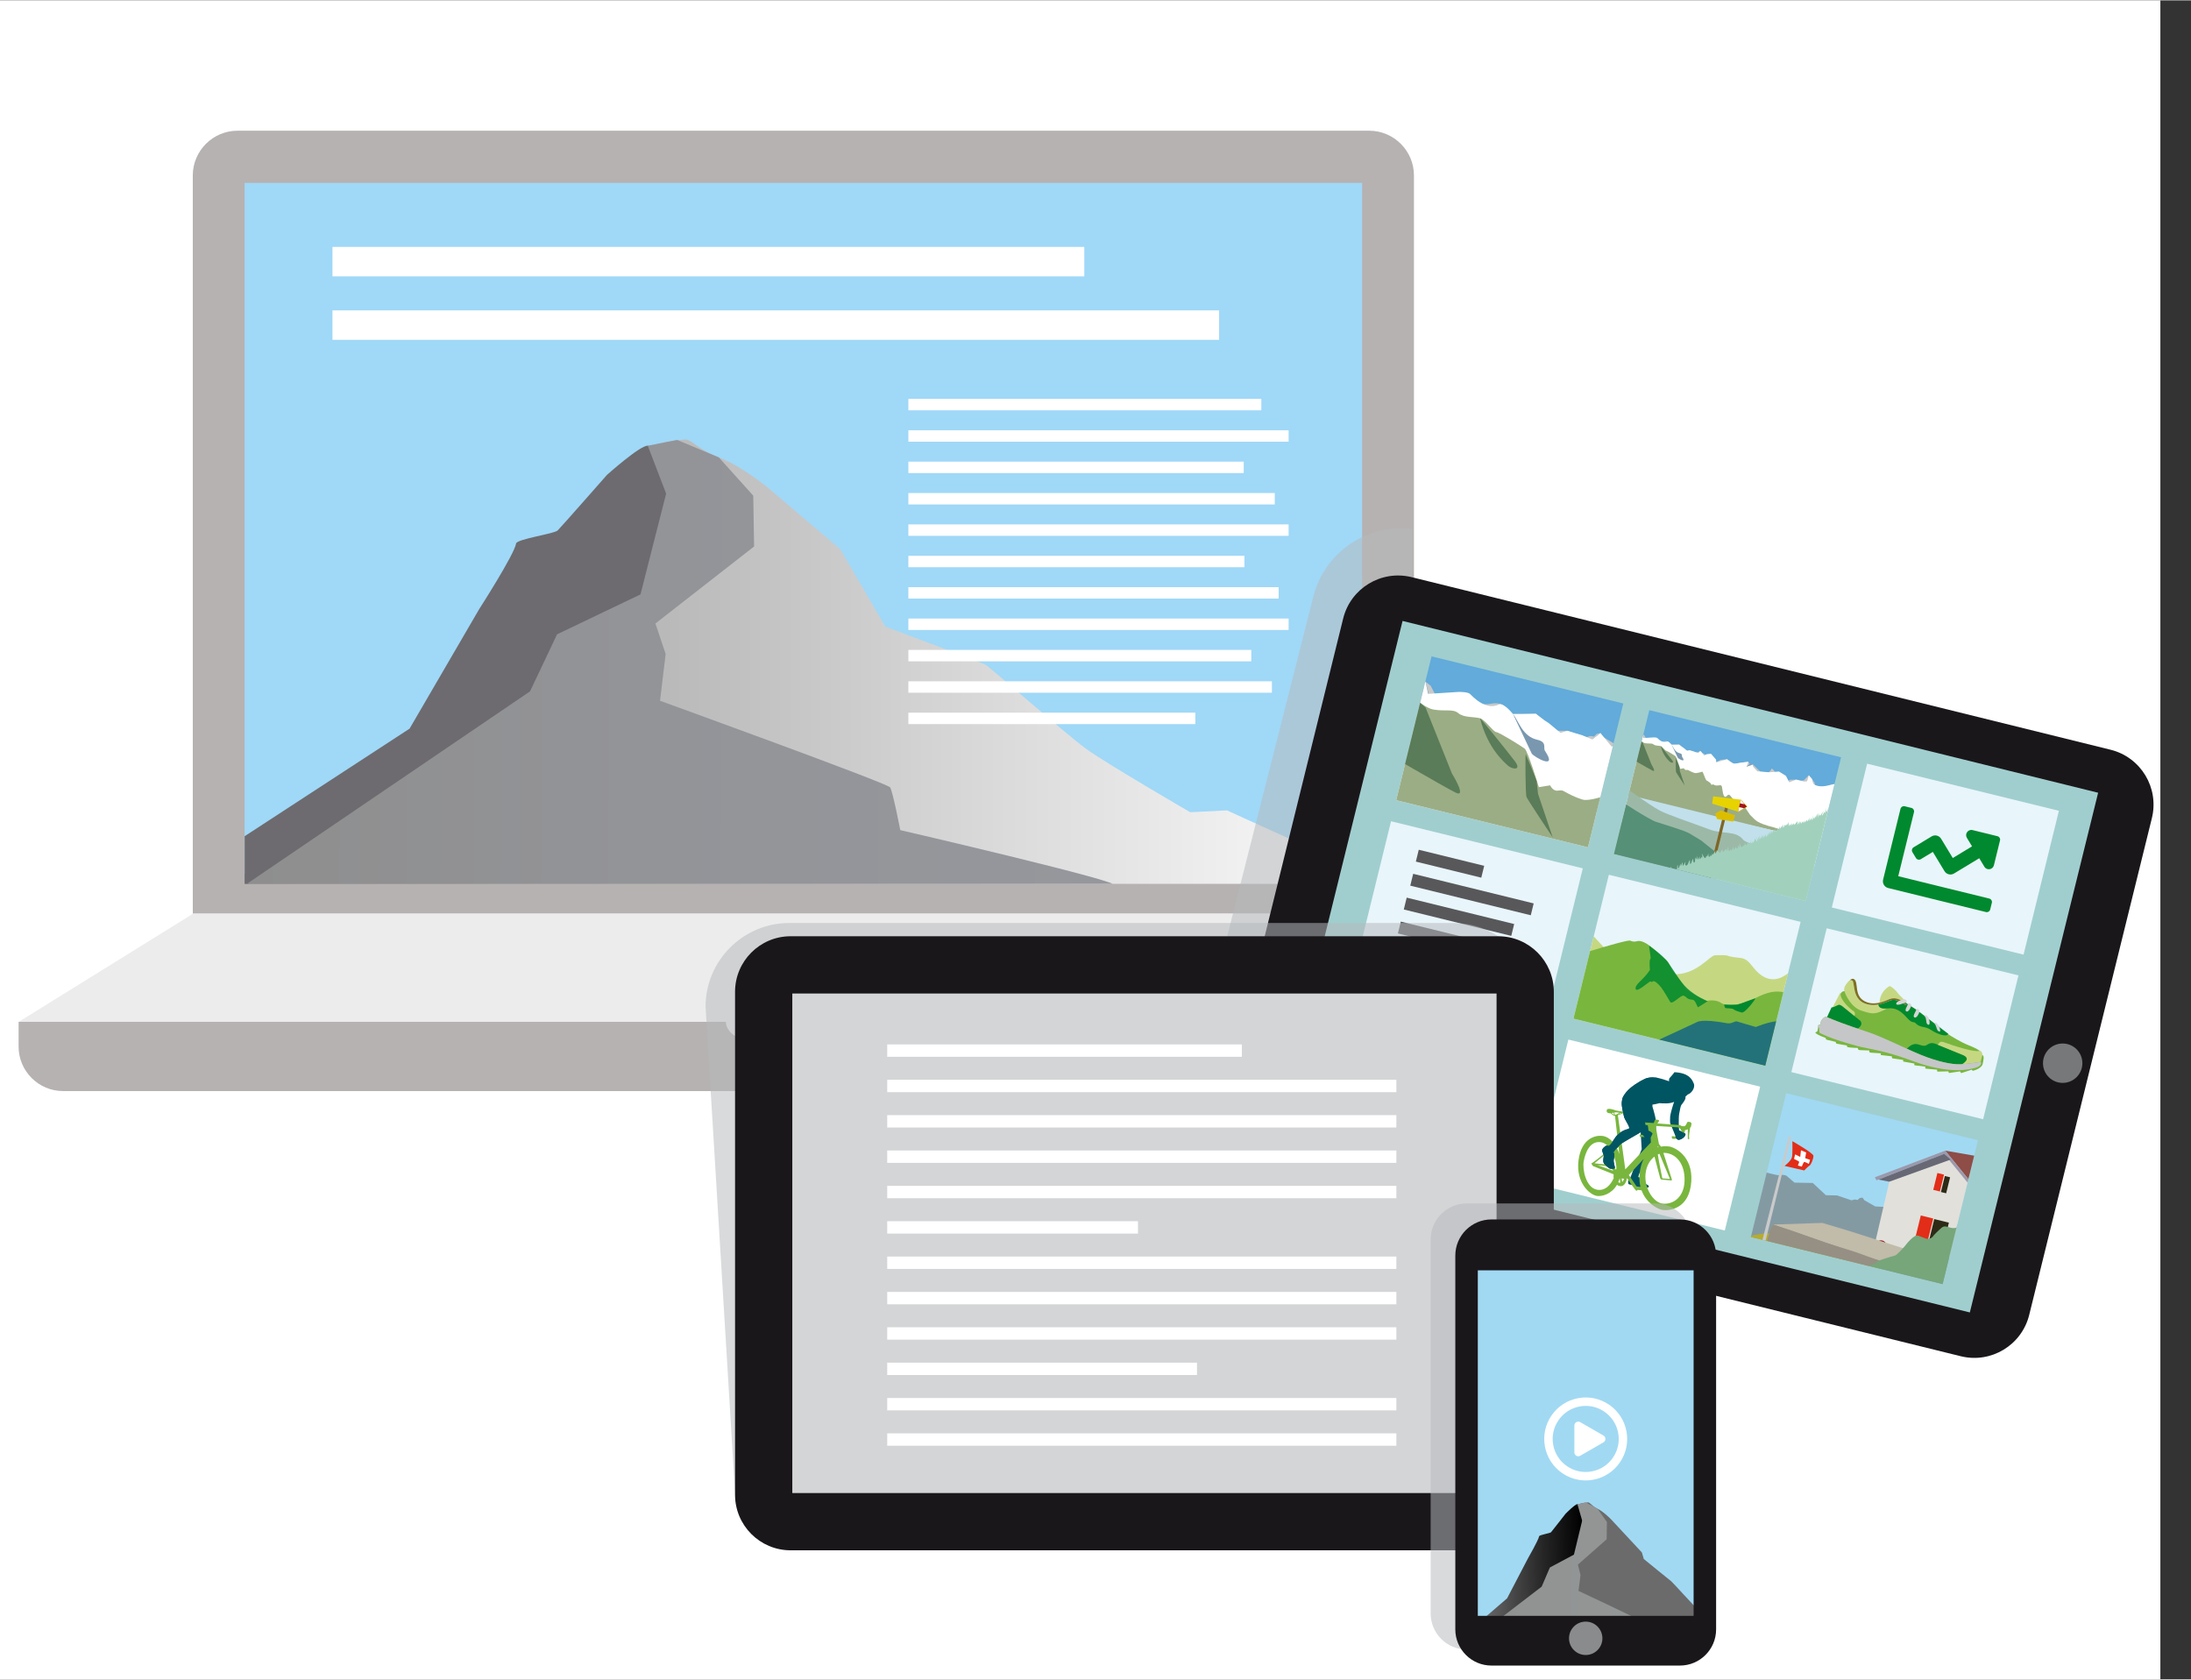 <?xml version="1.0" encoding="UTF-8"?>
<svg xmlns="http://www.w3.org/2000/svg" xmlns:xlink="http://www.w3.org/1999/xlink" width="900px" height="690px" viewBox="0 0 587.21 450">
  <rect x="0" y="0" width="587.21" height="450" fill="#333333" stroke="none"/>
  <defs>
    <clipPath id="uuid-331e87ac-6a38-48d7-9b85-154af360cef2">
      <rect x="65.574" y="105.405" width="299.577" height="131.381" style="fill: none;"></rect>
    </clipPath>
    <linearGradient id="uuid-c9d4ef18-60b0-4a08-8dfb-2d7f7d828490" data-name="Unbenannter Verlauf 3" x1="61.918" y1="178.195" x2="378.003" y2="178.195" gradientTransform="matrix(1, 0, 0, 1, 0, 0)" gradientUnits="userSpaceOnUse">
      <stop offset="0" stop-color="#8e8e8e"></stop>
      <stop offset=".641" stop-color="#d9d9d9"></stop>
      <stop offset="1" stop-color="#fff"></stop>
    </linearGradient>
    <linearGradient id="uuid-be073a19-2efb-4f82-b302-85975fe110db" data-name="Unbenannter Verlauf 61" x1="77.057" y1="181.122" x2="312.549" y2="181.122" gradientTransform="translate(-13.185 -3.232) rotate(.203)" gradientUnits="userSpaceOnUse">
      <stop offset="0" stop-color="#8e8e8e"></stop>
      <stop offset=".004" stop-color="#8e8e8e"></stop>
      <stop offset=".463" stop-color="#939498"></stop>
      <stop offset="1" stop-color="#95979c"></stop>
    </linearGradient>
    <clipPath id="uuid-bc09a19c-638a-4061-9319-48a71b0f9358">
      <rect x="436.53" y="195.982" width="52.924" height="39.697" transform="translate(64.872 -104.239) rotate(13.804)" style="fill: none;"></rect>
    </clipPath>
    <clipPath id="uuid-51a44bdc-ba25-4699-b60d-3dffb2a0394d">
      <polygon points="466.499 214.286 468.179 216.088 465.818 217.475 466.499 214.286" style="fill: none;"></polygon>
    </clipPath>
    <clipPath id="uuid-70e362bb-9c4c-4bfa-af10-735646ea286b">
      <rect x="425.69" y="240.098" width="52.924" height="39.697" transform="translate(75.085 -100.378) rotate(13.804)" style="fill: none;"></rect>
    </clipPath>
    <clipPath id="uuid-7443de35-162e-42ee-836e-3b6484c790f4">
      <rect x="378.168" y="181.563" width="52.924" height="39.697" transform="translate(59.745 -90.73) rotate(13.804)" style="fill: none;"></rect>
    </clipPath>
    <clipPath id="uuid-ea27f274-0ab8-4543-a672-e61293e22a01">
      <rect id="uuid-2fcf7f8b-70a2-402c-9791-30b1d870e7f5" data-name="SVGID" x="356.452" y="269.945" width="52.924" height="39.697" transform="translate(80.207 -82.996) rotate(13.804)" style="fill: none;"></rect>
    </clipPath>
    <clipPath id="uuid-f6afbbcc-15c5-4119-8351-93c687514a54">
      <polygon id="uuid-211bfdb5-82cd-4d00-a195-30dcb268a93e" data-name="SVGID" points="393.39 281.768 398.473 287.22 391.331 291.417 393.39 281.768" style="fill: none;"></polygon>
    </clipPath>
    <clipPath id="uuid-8a92d23a-b66f-4ac6-b53c-38752c3b778b">
      <rect x="473.213" y="298.633" width="52.924" height="39.697" transform="translate(90.424 -110.027) rotate(13.804)" style="fill: none;"></rect>
    </clipPath>
    <clipPath id="uuid-71c9789e-6cfe-446d-a2ba-a9fbf2a9935a">
      <rect x="203.192" y="257.038" width="208.647" height="150.361" style="fill: none;"></rect>
    </clipPath>
    <clipPath id="uuid-c5e1eb48-328b-415b-99ee-f682b233885c">
      <rect x="392.855" y="339.539" width="63.334" height="94.022" transform="translate(849.044 773.101) rotate(-180)" style="fill: none;"></rect>
    </clipPath>
    <linearGradient id="uuid-43b6059f-27a4-4d60-857d-0eae8bf2a484" data-name="Unbenannter Verlauf 28" x1="-3431.858" y1="5232.603" x2="-3395.591" y2="5232.603" gradientTransform="translate(3667.192 -4905.882) rotate(-1.659)" gradientUnits="userSpaceOnUse">
      <stop offset="0" stop-color="#8e8e8e"></stop>
      <stop offset=".064" stop-color="#848484"></stop>
      <stop offset=".71" stop-color="#252525"></stop>
      <stop offset="1" stop-color="#000"></stop>
    </linearGradient>
    <linearGradient id="uuid-a439b845-694e-49b6-8a69-11c6681c9688" data-name="Unbenannter Verlauf 2" x1="-3237.79" y1="5372.178" x2="-3170.883" y2="5372.178" gradientTransform="translate(3778.684 -4856.613) rotate(1.615)" gradientUnits="userSpaceOnUse">
      <stop offset="0" stop-color="#8e8e8e"></stop>
      <stop offset=".378" stop-color="#929494"></stop>
      <stop offset="1" stop-color="#959898"></stop>
    </linearGradient>
  </defs>
  <g style="isolation: isolate;">
    <g id="uuid-d78f8b1d-0c15-43e6-9778-b0c2855d3997" data-name="BG">
      <rect width="579" height="450" style="fill: #fff;"></rect>
    </g>
    <g id="uuid-3f16eee0-aba5-42b0-87ad-63e8d0c2181a" data-name="Laptop">
      <g>
        <g>
          <path d="M378.954,244.754H51.671V46.919c0-6.59,5.392-11.981,11.981-11.981H366.973c6.59,0,11.981,5.392,11.981,11.981V244.754Z" style="fill: #b6b2b1;"></path>
          <polygon points="425.657 273.805 4.968 273.805 51.671 244.836 378.954 244.836 425.657 273.805" style="fill: #ececec;"></polygon>
          <g>
            <path d="M425.64,280.426c0,6.546-5.356,11.901-11.901,11.901H16.887c-6.546,0-11.901-5.356-11.901-11.901v-6.65H425.64v6.65Z" style="fill: #b6b2b1;"></path>
            <path d="M236.09,273.776c0,3.446-5.356,6.266-11.901,6.266h-17.753c-6.546,0-11.901-2.82-11.901-6.266h41.555Z" style="fill: #ececec;"></path>
          </g>
        </g>
        <rect x="65.557" y="48.929" width="299.511" height="187.194" style="fill: #a0d8f7;"></rect>
        <g style="clip-path: url(#uuid-331e87ac-6a38-48d7-9b85-154af360cef2);">
          <path d="M378.003,238.684c-11.131-4.077-49.147-21.586-49.147-21.586l-9.847,.497s-22.58-13.068-28.113-17.138c-5.532-4.07-25.787-21.895-26.809-22.423-1.022-.528-26.82-10.196-26.82-10.196l-12.11-20.774-19.469-16.536s-6.958-5.738-13.034-8.041c-6.077-2.303-7.337-5.139-9.408-4.744-2.07,.394-14.29-.148-16.147,11.834-1.858,11.982-46.78,62.094-46.78,62.094l-58.401,45.255,316.085,1.758Z" style="fill: url(#uuid-c9d4ef18-60b0-4a08-8dfb-2d7f7d828490);"></path>
          <path d="M63.016,238.93l85.186-51.183,3.156-12.241,9.585-8.793s12.4-6.941,13.347-7.569c.947-.628,2.626-6.311,2.626-6.311,0,0,.674-8.707,.543-10.73-.131-2.023,1.117-8.175,1.117-8.175,0,0-.159-7.531-.543-8.381s-2.441-5.992-4.429-6.181c-1.988-.19-10.941,7.827-10.941,7.827,0,0-12.267,13.958-13.196,14.874-.928,.917-10.955,2.294-11.15,3.51-.469,2.923-9.877,17.559-9.877,17.559l-18.669,32.056-48.232,31.455,1.476,12.284Z" style="fill: #6d6b6f;"></path>
          <path d="M298.229,237.142c4.99-.402-56.952-14.753-56.952-14.753,0,0-1.987-10.338-2.718-11.461-.731-1.123-61.664-23.205-61.664-23.205l1.509-12.537-2.748-8.175,26.448-20.643-.224-13.617-9.227-10.263-11.17-4.676-7.88,1.552,4.925,12.836-6.876,27.013-22.358,10.697-7.242,15.289-79.038,53.731,235.214-1.788Z" style="fill: url(#uuid-be073a19-2efb-4f82-b302-85975fe110db);"></path>
        </g>
        <rect x="89.106" y="83.091" width="237.624" height="7.891" style="fill: #fff;"></rect>
        <rect x="89.106" y="66.082" width="201.494" height="7.891" style="fill: #fff;"></rect>
        <rect x="243.454" y="106.813" width="94.591" height="3.061" style="fill: #fff;"></rect>
        <rect x="243.454" y="115.223" width="101.909" height="3.061" style="fill: #fff;"></rect>
        <rect x="243.454" y="123.633" width="89.874" height="3.061" style="fill: #fff;"></rect>
        <rect x="243.454" y="132.043" width="98.198" height="3.061" style="fill: #fff;"></rect>
        <rect x="243.454" y="140.453" width="101.909" height="3.061" style="fill: #fff;"></rect>
        <rect x="243.454" y="148.863" width="90.062" height="3.061" style="fill: #fff;"></rect>
        <rect x="243.454" y="157.273" width="99.234" height="3.061" style="fill: #fff;"></rect>
        <rect x="243.454" y="165.683" width="101.909" height="3.061" style="fill: #fff;"></rect>
        <rect x="243.454" y="174.093" width="91.901" height="3.061" style="fill: #fff;"></rect>
        <rect x="243.454" y="182.503" width="97.43" height="3.061" style="fill: #fff;"></rect>
        <rect x="243.454" y="190.913" width="76.907" height="3.061" style="fill: #fff;"></rect>
      </g>
    </g>
    <g id="uuid-670cd4c2-e12f-4241-820d-f809a44cc3d2" data-name="Ebene 5">
      <path d="M378.523,222.49v-80.832c-11.957-1.498-23.521,6.172-26.528,18.14l-35.663,140.628,82.92,12.32-1.209-90.255h-19.519Z" style="fill: #b6babc; mix-blend-mode: multiply; opacity: .53;"></path>
      <g>
        <rect x="352.969" y="183.782" width="197.45" height="150.416" transform="translate(74.843 -100.297) rotate(13.804)" style="fill: #a0cece;"></rect>
        <g style="clip-path: url(#uuid-bc09a19c-638a-4061-9319-48a71b0f9358);">
          <rect x="437.673" y="195.338" width="56.461" height="15.256" transform="translate(869.921 511.237) rotate(-166.196)" style="fill: #62abda;"></rect>
          <path d="M438.328,196.957l1.925-.321,.462,.354,.205,.397,.199,.385s3.716,1.072,4.91,.814c.66-.142,1.018,.084,1.018,.084l.868,.809,2.12-.005,1.487,1.501,1.292,.003,1.668,.576,.361-.115,.339,.046,.243-.236,.33-.067,.214,.33,1.234,.746,2.834,1.86,1.12-.574,1.713-.133,1.81,1.202,3.882-.542,.368,.607,.888,.144,2.004,1.914,2.05,.3s.746-.555,.952-1.169c.829,.536,.94,1.136,.94,1.136l2.878,.836,.354,1.49,.799-.442,1.596-.022,.95,.303,1.066-.112,1.359-1.36,.881,1.019,.713,1.002,.031,1.189-1.057,5.391-48.128-15.223,1.123-4.119Z" style="fill: #c7c8c9;"></path>
          <path d="M440.256,196.642c-.086,.764-.595,1.049-.595,1.049,0,0-.735,.964-.615,1.562,.814-.326,1.159-.809,1.159-.809l.33-.717-.28-1.085Z" style="fill: #7998af;"></path>
          <polygon points="455.555 201.319 455.635 201.671 455.357 201.898 455.026 201.743 455.342 201.507 455.555 201.319" style="fill: #7998af;"></polygon>
          <path d="M456.726,202.378c-.307,.124-1.877,.639-2.219,.995-.771,.804-2.202,1.048-2.202,1.048l1.19-1.596,1.309-.176,1.089-.601,.833,.329Z" style="fill: #7998af;"></path>
          <polygon points="458.62 201.957 458.484 202.568 458.032 202.66 457.731 203.095 457.668 203.69 458.227 203.725 458.768 203.214 458.808 202.546 458.62 201.957" style="fill: #7998af;"></polygon>
          <polygon points="459.943 203.504 459.697 204.079 459.236 204.087 458.719 205.651 459.858 204.767 460.019 204.117 459.943 203.504" style="fill: #7998af;"></polygon>
          <path d="M462.931,203.39l.257,1.06s1.661,2.107,2.002,2.523c-.398-1.612-2.259-3.583-2.259-3.583Z" style="fill: #7998af;"></path>
          <polygon points="476.783 206.683 475.381 206.791 474.684 207.427 473.073 207.276 473.411 208.606 476.516 209.461 475.859 207.85 476.757 207.313 476.783 206.683" style="fill: #7998af;"></polygon>
          <path d="M469.817,204.823l-.882-.111-.854,.676,1.714,.885s-.405-.522-.354-.731,.375-.72,.375-.72Z" style="fill: #7998af;"></path>
          <path d="M459.983,204.226c.5,.39,.443,.903,.624,1.349s1.859,1.454,1.983,1.512,1.263,.269,1.263,.269l-3.87-3.13Z" style="fill: #7998af;"></path>
          <path d="M464.647,205.197c.468,.533,2.08,2.049,2.445,2.955,.074,.184,.47-1.463,.512-1.744-.702,.056-1.672-.145-2.228-.908-.197-.27-.729-.304-.729-.304Z" style="fill: #7998af;"></path>
          <path d="M463.777,209.087c.707,.506,1.852,2.948,1.852,2.948l.477,1.779-2.241-2.051-.088-2.675Z" style="fill: #7998af;"></path>
          <path d="M437.444,196.796c.218,.017,2.809-.159,2.809-.159l.235,1.073,2.683-.172s.818-.021,1.027,.179,1.376,1.501,2.549,.936c.431-.208,1.259,.85,1.259,.85l.739-.003,1.289-.025,.746,.571,.421,.279,1.012,.84,.599-.185,1.341,.403,.871,.362,.728-.56,.989,1.199,.685-.344,1.139-.126,1.357,1.58,.06,.735,2.913-.845s1.327,1.212,1.962,1.184,1.765-.268,1.765-.268l1.974-.217-.51,1.324,1.731-.581s-.12,.34,.046,.565,1.109,1.237,1.109,1.237l3.177,.259,2.635-.202,1.857,1.158,.903,1.736,1.841-.729,2.212,.543,.72-.095,.469-1.588,.861,1.006s.147,1.056,.464,1.342,1.589,.972,3.961,.336,3.312-.479,3.312-.479l-5.63,22.99-55.225-12.793,5.333-23.359" style="fill: #fff;"></path>
          <path d="M448.006,199.501c.485,.581,.826,1.976,2.138,2.27,.908,.204,.513,.717,.691,.982,1.189,1.774-.951,.554-1.169,.248l-1.66-3.501Z" style="fill: #7998af;"></path>
          <path d="M434.298,212.909c1.715,.384,9.935,2.552,10.806,2.766s38.121,8.61,38.121,8.61c0,0-6.819-2.364-7.596-2.563-5.136-1.313-5.003-1.923-6.606-3.447-1.373-1.925-1.792-2.938-2.326-3.009-2.772-.367-2.81-3.243-3.843-2.084-1.033,1.159-1.143-1.523-1.248-1.697s.08-1.227-.685-1.119-1.209,.109-1.523-.116-.705,.012-.705,.012l-.315-.521s-.654-.493-.986-.648-.964-2.388-1.156-2.361-1.529,.511-2.078,.339-.845-.318-1.272-.534-.436-.329-.897-.257-.698-.467-.698-.467l-1,.161s-.97-3.193-1.249-3.409-2.233-1.435-2.52-1.468-.957-1.066-1.436-1.221-1.431-.038-1.92-.453-1.149-.135-2.245-.33-3.529-2.695-3.529-2.695l-3.097,16.513Z" style="fill: #9bad85;"></path>
          <path d="M445.089,199.874c.683,2.707,2.162,3.901,2.476,4.2s1.268,.478,.599-.407-3.099-3.89-3.075-3.793Z" style="fill: #5a7c58;"></path>
          <path d="M449.129,203.046c-.043,.174-.02,3.54,.068,3.783s2.328,3.6,2.328,3.6l-1.303-3.865s-.117-1.026-.126-1.139-.966-2.379-.966-2.379Z" style="fill: #5a7c58;"></path>
          <path d="M438.036,196.941l2.226,1.987,2.333,5.836s1.392,2.225,.307,1.682-6.656-3.796-6.656-3.796l1.149-6.254,.642,.545Z" style="fill: #5a7c58;"></path>
          <g id="uuid-1e506e6a-e690-4c5e-ae13-831c9c527f91" data-name="Ebene 1 Kopie">
            <rect x="450.722" y="199.849" width="18.219" height="56.431" transform="translate(128.636 620.197) rotate(-76.196)" style="fill: #c1e0eb;"></rect>
          </g>
          <path d="M472.076,227.379c-1.25-.889-4.382-1.745-4.87-2.388-1.952-2.573-5.496-1.425-9.144-2.814-4.559-1.735-11.022-3.835-13.442-5.147-2.42-1.312-9.629-6.464-9.629-6.464l-5.579,22.704,25.044,5.948,17.62-11.841Z" style="fill: #9cb9a8;"></path>
          <path id="uuid-da2af5a5-f8ff-402a-a25f-80ba0967bd1a" data-name="Vordergrund 1" d="M434.131,214.414s7.764,5.152,9.769,5.781,7.725,2.376,8.858,3.064,3.161,1.904,3.161,1.904l6.272,5.024-8.349,8.843-24.428-5.758,4.718-18.858Z" style="fill: #569076;"></path>
          <rect x="460.193" y="214.63" width=".795" height="20.897" transform="translate(854.173 553.556) rotate(-166.196)" style="fill: #7f6626;"></rect>
          <g>
            <polygon points="459.134 213.341 466.638 214.249 468.334 216.092 466.048 217.515 458.885 215.3 459.134 213.341" style="fill: #e6d300;"></polygon>
            <g style="clip-path: url(#uuid-51a44bdc-ba25-4699-b60d-3dffb2a0394d);">
              <polygon points="466.499 214.286 468.179 216.088 465.537 217.723 466.499 214.286" style="fill: #a31618;"></polygon>
              <polygon points="464.261 214.835 468.985 215.702 469.203 214.491 464.444 213.808 464.261 214.835" style="fill: #fff;"></polygon>
              <polygon points="463.826 217.275 467.673 218.357 467.98 216.65 464.091 215.789 463.826 217.275" style="fill: #fff;"></polygon>
            </g>
          </g>
          <polygon points="461.14 217.085 459.683 217.968 460.183 219.427 464.501 220.106 465.012 218.418 461.14 217.085" style="fill: #dcbe00;"></polygon>
          <path d="M447.806,232.255c.847,1.228,1.652,.941,1.656,.364s.192-1.344,.227-.586,.109,.797,.347,.278,.435-1.434,.399-.608,.487-.629,.424-.709c.381,.456-.279,1.9,.756,.079,.338-.473-.007,.255-.003,.577,.693,.914,1.011-1.165,1.276-1.249l.075,1.046c.453,.233,.699-2.198,.81-1.042,.052,.805,.391,.888,.504,.317s-.144-1.555,.157-.753,.309-.694,.309-.694l.268,1.05s.424-.709,.515-.858-.079,.772-.079,.772c0,0,.825-.653,.718-.894s.254,.769,.254,.769l-.315-1.425c.246,.081,.832,2.067,1.181,.718,.209-.651,.047,1.011,.563-.825,.025-.101-.037,.826,.157,.938s.507-.261,.317-.5-.091,.256,.19,.239c.516,.1,.249-1.216,.559-.248l.637-1.127s.008,.644,.03,.778,.484-.844,.338-.923,.814,.521,.759,.743c.171,.407,.936-1.819,.855-.325,.294,.452,1.038-1.635,1.193-.007-.03,.121,.265-1.304,.285-1.385,.122,.123-.1,2.043,.661,.804,.048-.309,.234,.4,.234,.4l.564-1.167-.004,.919s.654-.631,.479-.824,.37,.412,.495,.464,.232-.606,.224-.801,.444,.559,.444,.559c-.101-1.418-.284-1.7,.456-.166,.474-.07,.406-.774,.721-.23l.202-.935,.316,.741c.25-.171,.4-1.27,.776-.451,.2-.126,.606-.876,.629-.98-.061,.135-.496,.328-.059,.692,.712,.495,.011-1.179,.567-.053,.022,.134,.463-.871,.539-1.066-.079-.356,.469,1.331,.579,.463,.001-.342-.501-.893-.486-.954s.757,.978,.757,.978c-.059-.91-.268-1.448,.285-.144l-.067-1.193,.304,1.016s.492-1.099,.538-1.173-.16,.988-.16,.988c0,0,.438-.77,.473-.911s-.027,.785-.027,.785c0,0,.605-.772,.57-1.08s.098,.73,.098,.73c0,0,.463-.079,.435-.642s.135,.354,.135,.354l.175-1.049c.081,1.284,.164,.474,.53-.127,.02-.081,.015,.838,.015,.838,0,0,.42-1.031,.381-1.212s.019,.711,.016,.838,.31-.587,.35-.749,.108,.348,.12,.415,.529-1.026,.529-1.026c-.252,1.344-.178,1.352,.47,.116,.089,.995,.409-.025,.603-.537-.014-.282,.095,.515,.07,.616s.479-.824,.479-.824c0,0-.082,.558-.133,.652s.431-.964,.431-.964c.047,1.177-.114,1.219,.506,.082,.113-.122,.128,.267,.128,.267l.577-.543c-.259,1.4,.168-.334,.27-.533l.046,1.167c.271-.368,.455-.996,.431-.065,0-0,.425-.602,.476-.696s-.029,.571-.029,.571c0,0,.519-.536,.508-.603s.1,.495,.1,.495c.771-.8,1.083-1.754,.792,.045l.427-.837,.134,.696s.089-.813,.161-.881,.341,.64,.341,.64c0,0,.274-.553,.299-.654s.094,.408,.094,.408l.555-.57-.175,.599,.849-.861-.087,.578,.579-.778-.175,.599s.367-1.044,.366-1.151-.106,1.108-.106,1.108l.532-.811,.019,.711,.507-1.502-.255,1.264s.528-.683,.583-.905-.147,.713-.147,.713c0,0,.701-1.048,.724-1.256s-.289,1.063-.289,1.063c0,0,.551-1.341,.571-1.422s.005,1.221,.005,1.221c1.002-3.256-.598,1.588,1.555-1.822,0,0-.518,1.093-.484,1.294s.917-1.251,.883-1.452-.154,.626-.017,.745,.383-1.447,.383-1.447c-.071,.467-.118,2.13,.373,.284,.04-.161,.013,.624,.013,.624,0,0,.39-.91,.423-1.159s.267,.493,.267,.493c0,0,.095-.726,.166-.901s.189,.582,.189,.582l.403-1.078-.027,.785c2.93-5.088-6.618,27.446-5.958,26.846-.09-.676-38.145-9.533-38.145-9.533l.581-1.043Z" style="fill: #a1d1bd;"></path>
        </g>
        <g style="clip-path: url(#uuid-70e362bb-9c4c-4bfa-af10-735646ea286b);">
          <polygon points="503.167 294.928 372.406 264.212 384.611 214.541 515.045 246.589 503.167 294.928" style="fill: #e8f5fb;"></polygon>
          <path d="M510.24,266.144s.072-.908-1.921-2.191c-.446-.287-9.342,.026-16.265,.698-.05,.005-7.116-3.084-12.69-3.879-.051-.007-.103-.001-.147,.02-.674,.318-4.842,4.358-9.552-1.891-2.238-2.97-3.059-1.904-6.356-2.732-.047-.012-.091-.035-.123-.068-.082-.084-.587-.266-3.485-.178-2.09,.064-7.349,9.599-19.372,2.479-2.217-1.313-8.904-4.605-10.174-4.435-.086,.012-.174-.019-.232-.081-.603-.644-3.946-4.222-4.632-5.095-.704-.895-6.211-2.521-6.957-2.738-.054-.016-.1-.046-.132-.088-.279-.36-1.72-2.148-3.23-2.724-.249-.095-.606-.281-1.044-.525-.016-.009-.032-.02-.046-.032-2.417-2.106-6.955-6.686-9.941-5.628-.068,.024-.147,.02-.214-.015-.334-.171-1.419-.633-2.428-.01-.923,.57-2.335-1.117-3.227-.682-.02,.01-6.339,2.4-6.361,2.405-9.168,1.795-11.136-1.183-12.631-1.708-.127-.044-4.207,17.106-4.757,19.36-.037,.152-.058,.236-.06,.243l-1.858,7.561c1.429,.351,131.39,28.216,131.359,28.283,.13,.032,6.474-26.351,6.474-26.351Z" style="fill: #c5d881;"></path>
          <path d="M502.823,296.308l3.022-12.279s-23.217-14.788-24.57-16.212c-3.164-3.331-7.143-2.132-9.877-.872,0,0-6.97,3.809-10.192,1.719-1.639-1.063-3.858-.485-3.858-.485,0,0-5.422-2.518-5.797-3.543-.375-1.025-3.531-4.854-3.531-4.854,0,0-.774-2.297-1.867-2.899-1.094-.602-5.013-5.47-7.505-4.706,0,0-.779,.3-1.718-.165s-22.225,6.354-22.225,6.354l-4.882,15.091,93,22.85Z" style="fill: #79b63e;"></path>
          <path d="M457.687,268.242s-3.119-1.202-5.54-3.468c-1.886-1.765-3.64-4.937-5.144-7.002-1.385-1.902-4.816-4.239-4.928-4.334-.361-.306,.578,3.265,.22,3.54s-.091,2.883-.091,2.883c-1.811,2.743-3.822,3.669-3.855,4.9-.046,1.692,3.812-2.028,4.026-1.825,.704,.665,.278-1.028,2.185,.864,.876,.869,1.483,1.944,3.06,4.62,.555,.941,2.883-2.001,3.672-1.64,.998,.456,.641,.922,2.348,1.085,.809,.078,1.093,1.78,1.471,1.996l2.577-1.619Z" style="fill: #00892e; opacity: .84;"></path>
          <path d="M462.096,269.144s2.649,.103,3.426,.025c.866-.087,5.161-1.986,4.94-1.592-.21,.375-2.8,3.97-3.712,3.691s-1.666-.464-2.116-.847-2.096-.188-2.264-.393-.273-.884-.273-.884Z" style="fill: #00892e;"></path>
          <path d="M503.469,293.7l-61.626-13.842,12.866-5.969s1.089-1.063,8.268,.276c1.001,.187,2.123-.664,2.496-.512s5.115,1.499,5.115,1.499c0,0,3.436-1.431,5.885-1.568,0,0,1.036-.504,1.233-.564s4.197,1.091,4.591,1.526,3.177-.5,3.318-.519,4.674-2.322,5.445-2.121,3.007,2.219,3.007,2.219c0,0,3.868,1.503,3.855,2.108s2.946,.218,5.422-.382c.797-.193,2.721-.616,4.746-.963l-4.622,18.811Z" style="fill: #237279;"></path>
          <path d="M490.96,271.914c-.835-.478-.411,1.399,.218,3.686,.546,1.987-.141,4.004,.558,6.135,.326,.991,4.042-1.531,7.508-2.899,3.969-1.567,2.776-2.716,2.776-2.716,0,0-3.834,.899-4.097,.119-.453-1.344-2.68-1.175-3.918-2.234-1.289-1.102-2.293-2.316-3.045-2.092Z" style="fill: #005563;"></path>
          <path d="M482.402,278.399c.361,.428,.354-.323,.292-1.275-.054-.827,.504-1.262,.389-2.186-.053-.43-2.161-.815-4.021-1.496-2.129-.78-1.665-.016-1.665-.016,0,0,1.99,.954,2.035,1.294,.078,.587,1.196,1.256,1.692,2.005,.517,.78,.881,1.503,1.277,1.675Z" style="fill: #005563;"></path>
        </g>
        <g style="clip-path: url(#uuid-7443de35-162e-42ee-836e-3b6484c790f4);">
          <rect x="372.554" y="192.597" width="170.84" height="32.06" transform="translate(852.939 520.504) rotate(-166.196)" style="fill: #62abda;"></rect>
          <path d="M376.218,183.598l5.826-.971,1.399,1.07,.619,1.201,.601,1.166s11.243,3.242,14.857,2.463c1.998-.431,3.08,.254,3.08,.254l2.625,2.447,6.415-.016,4.499,4.542,3.908,.011,5.047,1.743,1.091-.347,1.027,.141,.734-.714,.999-.201,.649,.997,3.733,2.258,8.576,5.627,3.388-1.738,5.183-.403,5.476,3.636,11.745-1.64,1.113,1.838,2.686,.437,6.064,5.792,6.202,.909s2.257-1.68,2.881-3.538c2.507,1.622,2.843,3.436,2.843,3.436l8.709,2.531,1.071,4.509,2.417-1.339,4.829-.066,2.876,.916,3.226-.339,4.112-4.116,2.666,3.083,2.159,3.033,.094,3.599-3.198,16.311-145.625-46.061,3.397-12.463Z" style="fill: #c7c8c9;"></path>
          <path d="M382.054,182.643c-.26,2.311-1.8,3.175-1.8,3.175,0,0-2.225,2.917-1.859,4.725,2.463-.987,3.507-2.449,3.507-2.449l.999-2.169-.847-3.283Z" style="fill: #7998af;"></path>
          <polygon points="428.344 196.796 428.585 197.861 427.745 198.549 426.743 198.079 427.701 197.365 428.344 196.796" style="fill: #7998af;"></polygon>
          <path d="M431.887,199.999c-.929,.374-5.679,1.933-6.714,3.012-2.334,2.434-6.664,3.172-6.664,3.172l3.601-4.828,3.96-.534,3.296-1.818,2.521,.997Z" style="fill: #7998af;"></path>
          <path d="M373.545,183.108c.658,.05,8.499-.482,8.499-.482l.711,3.248,8.117-.52s2.474-.063,3.108,.54,4.164,4.543,7.713,2.831c1.305-.629,3.81,2.57,3.81,2.57l2.237-.009,3.901-.075,2.257,1.728,1.273,.844,3.063,2.541,1.814-.56,4.058,1.221,2.636,1.095,2.204-1.693,2.992,3.626,2.072-1.041,3.446-.382,4.105,4.78,.18,2.223,8.813-2.556s4.015,3.668,5.936,3.582,5.339-.811,5.339-.811l5.972-.656-1.543,4.007,5.237-1.758s-.364,1.028,.139,1.71,3.354,3.743,3.354,3.743l9.613,.784,7.972-.611,5.62,3.504,2.732,5.253,5.571-2.207,6.692,1.644,2.18-.288,1.418-4.806,2.605,3.042s.444,3.196,1.405,4.061,4.809,2.941,11.986,1.017c7.177-1.924,10.022-1.449,10.022-1.449l-17.036,69.564-167.098-38.71,16.137-70.679" style="fill: #fff;"></path>
          <path d="M405.503,191.296c1.468,1.757,2.498,5.977,6.469,6.869,2.749,.617,1.553,2.17,2.091,2.972,3.598,5.367-2.878,1.675-3.537,.751l-5.024-10.593Z" style="fill: #7998af;"></path>
          <path d="M364.024,231.863c5.19,1.163,30.061,7.721,32.696,8.369,2.635,.647,115.348,26.051,115.348,26.051,0,0-20.633-7.154-22.984-7.755-15.54-3.973-15.137-5.82-19.988-10.429-4.156-5.826-5.422-8.89-7.038-9.104-8.386-1.111-8.503-9.812-11.628-6.305-3.124,3.506-3.458-4.609-3.776-5.134s.242-3.712-2.073-3.387c-2.315,.325-3.657,.331-4.607-.35s-2.132,.035-2.132,.035l-.954-1.575s-1.98-1.492-2.982-1.962-2.918-7.226-3.497-7.144-4.626,1.545-6.286,1.026c-1.66-.52-2.557-.963-3.849-1.616s-1.32-.995-2.714-.779-2.111-1.413-2.111-1.413l-3.025,.486s-2.934-9.66-3.779-10.315-6.755-4.342-7.624-4.443-2.895-3.226-4.344-3.693-4.33-.114-5.809-1.371-3.476-.407-6.794-.999c-3.319-.592-10.679-8.155-10.679-8.155l-9.371,49.965Z" style="fill: #9bad85;"></path>
          <path d="M396.677,192.424c2.066,8.19,6.541,11.804,7.493,12.708s3.835,1.445,1.811-1.231-9.378-11.771-9.304-11.477Z" style="fill: #5a7c58;"></path>
          <path d="M408.901,202.02c-.129,.527-.062,10.712,.204,11.448s7.045,10.894,7.045,10.894l-3.943-11.696s-.355-3.104-.382-3.446-2.924-7.2-2.924-7.2Z" style="fill: #5a7c58;"></path>
          <path d="M375.336,183.549l6.736,6.013,7.059,17.658s4.212,6.734,.929,5.089-20.141-11.486-20.141-11.486l3.476-18.924,1.941,1.65Z" style="fill: #5a7c58;"></path>
        </g>
        <g style="clip-path: url(#uuid-ea27f274-0ab8-4543-a672-e61293e22a01);">
          <path d="M385.155,266.038c2.138,1.531,5.602,8.919,5.602,8.919l1.443,5.383-6.78-6.207-.265-8.094Z" style="fill: #7998af;"></path>
          <path d="M305.477,228.845c.658,.05,8.499-.482,8.499-.482l.711,3.248,8.117-.52s2.474-.063,3.108,.54,4.164,4.543,7.713,2.831c1.305-.629,3.81,2.57,3.81,2.57l2.237-.009,3.901-.075,2.257,1.728,1.273,.844,3.063,2.541,1.814-.56,4.058,1.221,2.636,1.095,2.204-1.693,2.992,3.626,2.072-1.041,3.446-.382,4.105,4.78,.18,2.223,8.813-2.556s4.015,3.668,5.936,3.582,5.339-.811,5.339-.811l5.972-.656-1.543,4.007,5.237-1.758s-.364,1.028,.139,1.71,3.354,3.743,3.354,3.743l9.613,.784,7.972-.611,5.62,3.504,2.732,5.253,5.571-2.207,6.692,1.644,2.18-.288,1.418-4.806,2.605,3.042s.444,3.196,1.405,4.061,4.809,2.941,11.986,1.017c7.177-1.924,10.022-1.449,10.022-1.449l-17.036,69.564-167.098-38.71,16.137-70.679" style="fill: #ececed;"></path>
          <path d="M295.956,277.6c5.19,1.163,30.061,7.721,32.696,8.369s115.348,26.051,115.348,26.051c0,0-20.633-7.154-22.984-7.755-15.54-3.973-15.137-5.82-19.988-10.429-4.156-5.826-5.422-8.89-7.038-9.104-8.386-1.111-8.503-9.812-11.628-6.305-3.124,3.506-3.458-4.609-3.776-5.134s.242-3.712-2.073-3.387-3.657,.331-4.607-.35-2.132,.035-2.132,.035l-.954-1.575s-1.98-1.492-2.982-1.962-2.918-7.226-3.497-7.144-4.626,1.545-6.286,1.026-2.557-.963-3.849-1.616-1.32-.995-2.714-.779-2.111-1.413-2.111-1.413l-3.025,.486s-2.934-9.66-3.779-10.315-6.755-4.342-7.624-4.443-2.895-3.226-4.344-3.693-4.33-.114-5.809-1.371-3.476-.407-6.794-.999-10.679-8.155-10.679-8.155l-9.371,49.965Z" style="fill: #9bad85;"></path>
          <g id="uuid-760adecc-2d7f-4443-a315-eb9a41c2db9d" data-name="Ebene 1 Kopie">
            <rect x="345.654" y="238.084" width="55.126" height="170.748" transform="translate(-29.951 608.716) rotate(-76.196)" style="fill: #c1e0eb;"></rect>
          </g>
          <rect x="374.311" y="282.808" width="2.406" height="63.23" transform="translate(665.159 709.365) rotate(-166.196)" style="fill: #7f6626;"></rect>
          <g>
            <polygon points="371.105 278.909 393.812 281.656 398.945 287.234 392.025 291.539 370.351 284.837 371.105 278.909" style="fill: #e6d300;"></polygon>
            <g style="clip-path: url(#uuid-f6afbbcc-15c5-4119-8351-93c687514a54);">
              <polygon points="393.39 281.768 398.473 287.22 390.48 292.166 393.39 281.768" style="fill: #a31618;"></polygon>
              <polygon points="386.62 283.428 400.912 286.052 401.571 282.388 387.173 280.322 386.62 283.428" style="fill: #fff;"></polygon>
              <polygon points="385.304 290.813 396.945 294.086 397.872 288.92 386.105 286.316 385.304 290.813" style="fill: #fff;"></polygon>
            </g>
          </g>
          <polygon points="377.176 290.238 372.766 292.908 374.28 297.322 387.347 299.378 388.89 294.271 377.176 290.238" style="fill: #dcbe00;"></polygon>
        </g>
        <g style="clip-path: url(#uuid-8a92d23a-b66f-4ac6-b53c-38752c3b778b);">
          <polygon points="568.553 365.863 452.062 337.24 468.309 271.117 587.21 299.739 568.553 365.863" style="fill: #a1d9f3;"></polygon>
          <path d="M458.625,311.034l4.442-.595,1.087,.777,.198,.637s11.77,3.08,12.178,3.022c1.97-.281,2.361,.227,2.361,.227l2.047,1.768,4.908,.088,3.513,3.276,2.991,.068,3.889,1.308,.829-.228,.788,.115,.551-.492,.761-.127,.512,.714,2.891,1.652,8.162,.493,1.052,2.438,3.959-.204,4.246,2.652,8.961-.976,.88,1.315,2.062,.35,.968,2.003,9.437,3.731,1.887-2.086,1.574,1.289,6.702,1.921,2.747,2.283,17.406,2.943-7.637,26.884-113.804-27.962,7.453-29.283Z" style="fill: #849aa2;"></path>
          <polygon points="506.347 316.617 502.315 333.986 512.251 336.977 529.789 337.128 540.786 328.453 523.692 310.208 506.347 316.617" style="fill: #e2e0da;"></polygon>
          <polygon points="573.858 317.434 521.338 308.296 536.27 326.716 554.963 329.19 573.858 317.434" style="fill: #8e4d46;"></polygon>
          <rect x="518.656" y="314.443" width="1.829" height="4.648" transform="translate(90.59 -114.824) rotate(13.804)" style="fill: #e22d18;"></rect>
          <rect x="513.988" y="325.993" width="3.429" height="6.324" transform="translate(93.434 -113.543) rotate(13.804)" style="fill: #e22d18;"></rect>
          <rect x="520.688" y="315.206" width="1.448" height="4.419" transform="translate(90.798 -115.244) rotate(13.804)" style="fill: #2d2b16;"></rect>
          <rect x="517.667" y="327.04" width="4.035" height="5.65" transform="translate(93.719 -114.473) rotate(13.804)" style="fill: #2d2b16;"></rect>
          <polygon points="502.48 315.432 521.338 308.296 536.27 326.716 535.884 327.327 521.045 309.166 502.908 316.243 502.48 315.432" style="fill: #9b99ac;"></polygon>
          <polygon points="503.425 316.056 506.347 316.617 522.789 310.693 521.045 309.166 503.425 316.056" style="fill: #686875;"></polygon>
          <line x1="504.116" y1="333.84" x2="503.189" y2="337.614" style="fill: none; stroke: #99171e; stroke-linecap: round; stroke-linejoin: round; stroke-width: 3px;"></line>
          <path d="M474.095,330.467c-1.539-.202-6.814,1.15-7.728,1.279-.914,.128-5.523,1.644-9.008,3.612-2.322,1.311-3.487,1.104-5.076,.714l-2.8,11.397,48.344,11.425,6.318-20.221s-28.511-8.004-30.05-8.206Z" style="fill: #b7ac2c;"></path>
          <polygon points="513.465 335.549 495.719 329.855 488.411 327.667 475.199 328.109 505.882 338.629 512.78 339.931 513.465 335.549" style="fill: #c1bba9;"></polygon>
          <path d="M474.52,329.276l.679-1.167,5.015,1.624,9.309,3.307,8.086,2.536s5.608,2.084,5.848,2.065,.688,1.032,.688,1.032l-4.636,.666-4.836,1.479s-3.714,.107-4.305,.276-3.323,.753-3.323,.753c0,0-4.125-1.092-4.497-1.497s-4.158-4.474-4.251-4.732-2.133-1.858-2.466-2.097-2.277-.952-2.277-.952l.966-3.293Z" style="fill: #959083;"></path>
          <path d="M480.376,305.764c.204,.129,5.575,3.174,5.634,3.895s-.582,2.368-1.043,2.647-1.418,1.299-1.418,1.299l-5.272-1.217s1.824-1.356,2.005-2.411,.094-4.214,.094-4.214Z" style="fill: #e22d18;"></path>
          <path d="M482.677,308.212l1.388,.577-.257,1.526,1.305,.438-.328,1.096s-1.042-.55-1.222-.536-.66,1.25-.66,1.25l-1.054-.259s.316-.805,.356-.972-1.389-.812-1.389-.812l.3-1.221,1.361,.687,.201-1.775Z" style="fill: #fff;"></path>
          <polygon points="472.612 334.809 471.751 334.597 479.432 304.414 480.043 304.564 472.612 334.809" style="fill: #c9cacb;"></polygon>
          <path d="M582.01,331.677c-.997,.226-9.32-15.236-9.764-15.345s-1.967,.341-1.967,.341l-1.548,1.032-2.074,1.256s-.551,.806-1.077,1.03-.409,1.665-.409,1.665c0,0-2.025-.38-2.358-.462s-1.747-.076-1.747-.076l-.327,1.332-.273,1.11s-1.242,1.225-1.575,1.143-1.719-.187-1.719-.187l-.939,.946-2.463,.925-1.77,.977-3.158,.401-6.099-.086-3.47-1.206-2.855,.122s-2.269,1.09-2.824,.954-3.271-.098-3.772-.456-2.167-1.239-2.471-.96-2.347,2.366-2.347,2.366c0,0-.386,.611-1.55,.561s-2.138-.878-3.022-.154-2.154,2.06-2.154,2.06c0,0-.687,1.361-2.214,.868s-2.083-1.1-2.913-.598-1.795,1.56-2.319,2.255-2.456,2.81-2.954,2.923-1.385,.366-3.433,1.04-1.215,1.114-3.708,1.678c-2.493,.564-1.875,2.364-3.457,2.093s-4.594,1.931-5.007,2.654-.577,1.388-1.906,1.532-2.571,1.84-3.258,3.201c-.687,1.361-4.002,4.313-5.275,4.706s-2.713,.981-2.713,.981l91.9,22.58,10.988-45.2Z" style="fill: #76a67a;"></path>
        </g>
        <g>
          <rect x="414.838" y="284.267" width="52.924" height="39.697" transform="translate(85.31 -96.513) rotate(13.804)" style="fill: #fff;"></rect>
          <g>
            <path d="M451.614,303.703c-.151-.122-1.313-.651-1.589-.833-.087-.496-.181-3.435,.013-4.454,.195-1.02,.386-2.143,.601-2.395s1.325-1.558,1.076-2.217c0,0,.311-.22,.654-.579,.752-.17,2.104-1.676,1.567-2.95-.537-1.274-1.408-2.795-5.167-3.004-.567,.811-1.176,1.39-1.331,1.599-.089,.12-.229,.763-.04,.846,0,0-2.246-.754-2.943-.886-.697-.132-2.244-.371-3.58,.211-1.335,.582-3.879,2.188-4.898,3.427-1.02,1.239-1.209,1.686-1.322,2.848-.113,1.162,.467,3.147,.561,3.718,.094,.571,.637,1.404,.932,1.956s.838,1.385,.192,1.509c-.43,.083-2.459,.675-3.586,2.504-1.127,1.829-1.336,1.773-1.563,1.994-.256-.076-.605-.076-.765,.007s-.71,.499-.794,.635c-.084,.137-.322,.445-.202,.813s.381,1.063,.39,1.255-.138,.78-.128,1.278c.007,.339,.065,.67,.403,1.021s.969,.872,1.292,1.075c.418,.111,.848,.122,.997,.126,.149,.004,.423-.197,.431-.387,.007-.19-.477-1.487-.3-2.229,.177-.742,.171-1.361,.133-1.586s-.265-.136-.265-.136l.509-.745c.745-.774,1.347-1.463,1.823-1.814s5.006-2.923,5.006-2.923l.272,4.515s-2.83,6.908-2.866,7.198-.767,1.345-.767,1.345c0,0-.019,.674,.098,.806s1.518,.338,1.518,.338c0,0,.712,.413,.969,.475,.258,.062,2.579,.09,2.742,.11s.414-.389-.021-.62c-.436-.231-1.51-.926-1.51-.926l-.867-1.286s-.214,.12-.203,.033c.011-.087,.229-1.03,.458-1.266,.229-.236,4.163-6.681,4.163-6.681,0,0,.196-6.564,.03-7.614-.166-1.05-.87-3.374-.87-3.374l.029-.496c.372-.004,1.213-.21,1.899-.379,.685,.081,2.84,.212,3.887-.348-.327,.885-1.026,3.268-1.063,3.954-.037,.687-.072,1.756,.072,1.936s1.148,2.88,1.322,3.211,.025,.327,.047,.418,.403,.624,.797,.659c.394,.035,1.155-.34,1.564-.818,.409-.478,.344-.751,.193-.873Z" style="fill: #005563;"></path>
            <path d="M453.286,316.517c.432-6.797-4.459-9.15-5.962-9.34-.645-.081-1.401-.09-2.185,.038-.189-.297-.403-.585-.511-.643-.106-.364-.788-4.253-.9-4.894,1.044,.06,5.398,.313,5.772,.36,.425,.054,.614,.136,.784,.364,.171,.227,.541,.715,.352,1.162-.189,.447-1.519,.985-1.519,.985,0,0-.777-.157-.948-.119-.171,.037-.171,.302,.014,.678,1.562,.256,3.033-.882,3.208-1.213l.204-1.092c.177,.022,.469-.096,.746-.246,.007,.663,.015,2.636,.015,2.636l.327,.041s.098-.252,.004-.558c-.079-.256,.188-1.782,.291-2.532,.254-.212,.278-.399,.354-1.004,.08-.637-1.049-.632-1.1-.492-.051,.141-.444,.885-.593,1.014-.149,.128-.61,.1-.839,.071-.229-.029-.269-.24-.726-.297-.265-.033-3.363-.248-5.873-.431,.247-.248,.406-.551,.46-.751,.062-.228-1.091-.432-1.166-.103-.044,.192-.229,.634-.293,.743-1.188-.088-2.319-.145-2.47-.164,0,0-.491,.468-.469,.559,.003,.012,.028,.023,.068,.034l-.046,.057,1.329,.107c.039,.17,.187,.874,.178,1.641-.011,.881-1.915,.965-1.915,.965,0,0-.4-.162-.416-.033-.012,.097-.008,.499,.087,.54s1.309,.067,1.683-.004c.289-.054,.87-.64,1.119-.903l.099,2.4,.004,.012-6.841,7.194-.025-.037-1.976-14.469c.597-.153,1.269-.49,1.269-.49l-.011-.007c.407,.076,.72,.138,.72,.138,0,0,.579-.422-.486-.576-.565-.082-1.549-.225-2.099-.338-.345-.161-2.331-.866-2.39-.007-.02,.288-.078,.759,1.076,.786,.252,.259,.667,.593,.944,.65,.087,.018,.153,.027,.209,.029l1.154,10.244c-.815-2.69-2.55-4.619-4.565-4.873-1.765-.222-5.616,.557-6.375,6.579-.759,6.022,3.082,9.271,4.978,9.51,1.412,.178,3.89-.522,5.328-2.982,.235,.192,.514,.321,.835,.361,1.184,.149,1.701-1.231,1.862-2.171,.676,1.014,2.268,3.368,2.499,3.397,.229,.029,.327-.224,.327-.224l1.061,.114c1.26,3.409,4.277,5.088,5.764,5.276,1.685,.212,7.105-.252,7.577-7.692Zm-10.372-8.579l.012,.052c-.045,.026-.09,.053-.134,.08l.122-.132Zm1.838,1.198l2.803,6.747-2.038-.161s-.998-4.849-1.206-6.396c.147-.072,.295-.135,.442-.19Zm-.407-2.04c.036-.016,.076,.093,.115,.264-.057,.015-.113,.031-.17,.048,.007-.177,.023-.298,.055-.312Zm-9.725,8.647l.644,.088c-.104,.346-.269,.661-.515,.856l-.129-.944Zm-2.598-2.534l.342,.465c-1.195-.422-3.245-1.151-4.239-1.513l2.136,.248,1.761,.8Zm1.567-14.587c.244-.138,.549-.31,.75-.422,.085,.015,.17,.03,.253,.045-.2,.082-.63,.256-1.003,.378Zm.179-.516c.096,.015,.198,.031,.301,.048-.31,.157-.879,.444-.968,.486-.052,.024-.132,.047-.225,.055-.141-.129-.194-.439-.213-.636,.38-.06,.637-.024,1.105,.048Zm-1.326,.495c-.15-.086-.354-.245-.503-.366,.198-.058,.363-.102,.507-.134,.018,.172,.072,.417,.225,.584-.075-.014-.152-.039-.229-.083Zm-4.463,20.153c-2.954-.556-3.916-5.469-3.522-7.62,.445-2.435,1.71-5.545,4.627-5.093,2.736,.424,4.248,4.962,4.107,7.192-.036,.035-.072,.072-.107,.11l-.09-.045-.65-1.067-.285,.603-1.647-.817-3.076-.332,3.514-2.877-.167-.256s-3.797,2.992-3.899,3.009c-.102,.017-.312,.108-.236,.294,.076,.186,.425,.583,.425,.583l5.504,2.2c-.005,.037-.013,.072-.017,.11-.032,.31-.024,.629,.02,.939-.793,1.748-2.241,3.495-4.498,3.07Zm5.736-1.99c.149-.333,.279-.695,.388-1.083l.156,1.202c-.077,.007-.157,.008-.244-.003-.113-.014-.213-.056-.301-.117Zm5.002,1.269l-2.172-3.216,3.991-4.311c-.553,1.03-.953,2.349-1.113,4.028-.126,1.331-.015,2.515,.258,3.559l-.965-.06Zm6.942,4.463c-2.514-.237-5.04-4.122-4.634-8.025,.223-2.137,1.215-3.672,2.391-4.585,.543,2.033,1.465,5.496,1.507,5.702,.059,.293,.321,.453,.321,.453l2.791,.254s.091-.194-.032-.533c-.043-.119-1.554-4.783-2.204-6.863,.164-.013,.325-.014,.479-.002,3.014,.245,5.324,2.985,5.201,7.479-.119,4.341-2.986,6.386-5.819,6.12Z" style="fill: #79b63e;"></path>
            <path d="M444.456,288.83c-.697-.132-2.244-.371-3.58,.211-1.335,.582-3.879,2.188-4.898,3.427-1.02,1.239-1.209,1.686-1.322,2.848-.113,1.162,.467,3.147,.561,3.718,.094,.571,.637,1.404,.932,1.956s.838,1.385,.192,1.509c-.43,.083-2.459,.675-3.586,2.504-1.127,1.829-1.336,1.773-1.563,1.994-.256-.076-.605-.076-.765,.007s-.71,.499-.794,.635c-.084,.137-.322,.445-.202,.813s.381,1.063,.39,1.255-.138,.78-.128,1.278c.007,.339,.065,.67,.403,1.021s.969,.872,1.292,1.075c.418,.111,.848,.122,.997,.126,.149,.004,.423-.197,.431-.387,.007-.19-.477-1.487-.3-2.229,.177-.742,.171-1.361,.133-1.586s-.265-.136-.265-.136l.509-.745c.745-.774,1.347-1.463,1.823-1.814s4.071-2.399,4.396-2.608,.629-.47,.629-.47c0,0,1.017,1.765,1.478,1.794,.385,.024,1.106-.163,1.266-.429,.189-.314,.396-.774,.411-.889s-.661-.593-.661-.593l-.525-.223-.482-.394s-.651-2.958-.707-4.579c-.024-.689,2.067-2.877,2.067-2.877l1.867-6.211Z" style="fill: #005563;"></path>
            <path d="M449.013,304.316c.174,.331,.025,.327,.047,.418s.403,.624,.797,.659c.394,.035,1.155-.34,1.564-.818,.409-.478,.344-.751,.193-.873s-1.313-.651-1.589-.833l-1.012,1.446Z" style="fill: #005563;"></path>
          </g>
        </g>
        <g>
          <rect x="367.31" y="225.754" width="52.924" height="39.697" transform="translate(69.976 -86.863) rotate(13.804)" style="fill: #e8f5fb;"></rect>
          <g>
            <rect x="392.872" y="223.029" width="3.27" height="33.255" transform="translate(67.641 565.585) rotate(-76.196)" style="fill: #58585a;"></rect>
            <rect x="386.987" y="222.368" width="3.27" height="18.058" transform="translate(71.181 553.581) rotate(-76.196)" style="fill: #58585a;"></rect>
            <rect x="389.39" y="230.784" width="3.27" height="29.661" transform="translate(59.203 566.739) rotate(-76.196)" style="fill: #58585a;"></rect>
            <rect x="389.907" y="235.566" width="3.27" height="33.978" transform="translate(52.857 572.526) rotate(-76.196)" style="fill: #58585a;"></rect>
            <rect x="387.146" y="242.918" width="3.27" height="31.543" transform="translate(44.797 574.516) rotate(-76.196)" style="fill: #58585a;"></rect>
          </g>
        </g>
        <g>
          <rect x="484.071" y="254.443" width="52.924" height="39.697" transform="translate(80.194 -113.894) rotate(13.804)" style="fill: #e8f5fb;"></rect>
          <g>
            <path d="M494.689,265.446c-.561,.16-1.035,.069-1.459,.883s-3.645,7.151-3.645,7.151l14.255,5.663,12.713,4.862s9.825,2.166,10.543,1.97,2.863-.836,3.219-1.072,.887-2.457,.755-2.737c-.163-.346-.429-.917-3.53-2.142-1.914-.756-4.492-2.304-5.806-3.19-1.202-.81-10.694-6.378-10.694-6.378,0,0-5.118-1.407-5.282-1.347s-6.398,.365-6.673,.273-2.606-2.23-2.677-2.446-1.72-1.491-1.72-1.491Z" style="fill: #79b63e;"></path>
            <path d="M503.415,269.128c-1.245,.243-2.351,.183-3.522-.234-3.638-1.298-2.699-5.962-3.508-6.21-.164-.05-.36-.09-.583-.101-.36,.285-.687,.674-.842,.894-.229,.325-.967,1.104-.592,2.222,.356,1.062,1.812,4.161,4.423,5.044,3.139,1.062,3.856,1.098,6.975-.562-.199,.011-.398,.022-.601,.025-1.492,.023-1.675-.676-1.752-1.078Z" style="fill: #c5d881;"></path>
            <path d="M506.374,267.696c1.11-.418,2.11-.265,3.202,.37,.063,.024,.124,.049,.185,.074l.012,.005,.006,.003,.018,.008c.049,.021,.098,.042,.145,.064l.014,.006,.009,.004c.039,.018,.078,.036,.116,.055l.018,.008c.042,.021,.083,.041,.123,.062l.004,.002c.427,.22,.749,.442,.898,.551l.003,.002,.027,.02c-.237-.253-1.078-1.382-1.176-1.449-.113-.078-1.304-1.231-1.469-1.57-.165-.339-1.808-1.872-2.117-1.696-2.185,1.247-2.633,3.372-2.665,4.423,1.185-.271,2.159-.758,2.648-.942Z" style="fill: #c5d881;"></path>
            <path d="M510.853,268.976c-1.635-1.351-2.953-1.856-4.479-1.28-.907,.342-3.485,1.727-5.987,.839-3.928-1.394-1.963-5.577-3.626-6.268-.278-.116-.632,.058-.958,.316,.222,.011,.419,.051,.583,.101,.808,.248-.131,4.912,3.508,6.21,2.051,.732,3.904,.367,6.652-.808,1.801-.77,3.935,1.064,4.012,1.11,.392,.323,.497-.053,.296-.219Z" style="fill: #7e6f1f;"></path>
            <path d="M513.588,270.503l-2.373-1.527s-.513-.41-1.259-.752c-.058-.026-.116-.052-.176-.078l-.006-.003c-.064-.027-.129-.053-.196-.078l-0-0c.409,.238,.831,.542,1.276,.91,.201,.166,.096,.542-.296,.219-.076-.046-2.211-1.88-4.012-1.11-1.179,.504-2.194,.859-3.13,1.042,.007,.038,.015,.078,.026,.12,.054,.224,.162,.499,.476,.697,.059,.037,.125,.071,.199,.102,.074,.031,.157,.058,.248,.081,.092,.023,.192,.041,.303,.055,.074,.009,.152,.015,.236,.019s.172,.005,.265,.004c.1-.002,.2-.005,.299-.009l.007-0c.099-.004,.197-.01,.295-.016,1.485-.086,2.941-.211,5.314,2.505,1.473,1.687,1.782,.901,2.268,1.418,1.372,1.459,2.405,.591,4.427,1.998,.981,.683,3.978,2.004,4.371,.875l-8.559-6.474Z" style="fill: #00892e;"></path>
            <path d="M510.784,281.259c.6-.523,1.677-1.972,3.352-1.412s1.926,.349,2.471-.001,1.241-.552,2.255-.129,6.381,2.586,7.101,2.887,2.329,1.032-.182,2.613-9.648-.359-9.648-.359l-5.349-3.599Z" style="fill: #00892e;"></path>
            <path d="M525.199,285.495l2.946,.176c.88-.266,2.274-.624,2.514-.782,.194-.128,.297-.76,.642-1.368-.028-.161-.041-.319-.034-.469,.025-.548,.156-.967-.497-1.495-.457-.284-1.103-.624-2.001-1.02,1.643,.782,1.883,.914,1.64,1.021-1.021,.449-6.61-1.268-9.374-2.299-.865-.323-1.227-.121-1.675,.665,1.671,.683,5.964,2.415,6.603,2.682,.721,.301,2.329,1.032-.182,2.613-.173,.109-.369,.201-.582,.278Z" style="fill: #c5d881;"></path>
            <path d="M493.115,266.114l-2.038,3.957,5.781,2.414s.654-1.094-.033-1.535c-1.136-.732-3.876-3.26-3.482-4.844-.055-.075-.174-.115-.229,.008Z" style="fill: #c5d881;"></path>
            <path d="M490.866,269.921c.499-.01,1.211-.414,1.542-.548s.525-.451,1.589,.407,3.928,3.217,4.421,3.57,.863,1.338-.455,2.19c-1.319,.852-1.619,.927-1.619,.927l-6.951-3.38,1.473-3.165Z" style="fill: #00892e;"></path>
            <path d="M489.581,272.486c-.56-.249-1.327,.651-1.517,1.084s-.105,.968-.105,.968c0,0-.642,.037-.651,.171s-.059,1.352-.29,1.634c-.155,.19-.513,.218-.483,.349s.752,.709,2.705,1.373c.264,.09-.168,.381,.464,.536s2.357,.567,2.357,.567c0,0-.221,.343,.245,.47s2.716,.469,2.716,.469c0,0-.192,.375,.341,.481s2.127,.187,2.572,.197c-.031,.179-.033,.538,.579,.577s2.486,.089,2.486,.089c-.046,.187-.088,.562,.353,.584s2.747,.191,2.747,.191c-.034,.19-.191,.425,.098,.459s2.847,.339,2.847,.339c.004,.187-.095,.486,.213,.549l2.83,.41c-.02,.181-.118,.43,.098,.459s2.915,.518,2.915,.518c-.023,.193-.2,.41,.096,.471s2.853,.366,2.853,.366c-.058,.184-.182,.489,.131,.529s3.011,.28,3.011,.28c-.031,.179-.138,.512,.186,.505s2.822-.064,2.822-.064c.003,.137,.002,.447,.28,.429s2.835-.421,2.835-.421c.071,.117,.189,.494,.402,.434s2.74-.891,2.74-.891c.08,.131,.148,.359,.443,.27s2.273-.659,2.496-1.87,.445-2.014-.103-2.36c-.118,.381-.446,1.646-.48,1.852-.483,.146-3.312,.523-5.059,.644s-4.747-.223-9.34-1.881c-4.593-1.658-11.757-5.521-16.536-6.994-4.785-1.548-8.611-3.02-10.299-3.772Z" style="fill: #79b63e;"></path>
            <path d="M530.977,284.842c.011-.13-.064-.245-.188-.347-.549,.151-3.313,.518-5.033,.637-1.748,.121-4.747-.223-9.34-1.881-4.593-1.658-11.757-5.521-16.536-6.994-4.785-1.548-8.611-3.02-10.299-3.772-.56-.249-1.327,.651-1.517,1.084-.189,.434-.105,.968-.105,.968,0,0-.642,.037-.651,.171-.003,.05-.012,.249-.034,.495,.353,.116,.261,.164,.283,.262,.024,.105,.031,.48,.027,.901-.004,.421,.131,.378,.417,.525,3.752,1.915,10.784,3.618,10.784,3.618,2.155,.529,6.228,.934,13.668,3.706,10.395,3.873,15.704,2.194,16.761,1.933,1.058-.262,1.711-.697,1.761-1.306Z" style="fill: #c5c6c8;"></path>
            <g>
              <path d="M508.307,269.102c.329,.379,2.064-.392,2.589-.581,.502-.18-.237-.932-.711-.796-.296,.085-2.474,.721-1.878,1.376Z" style="fill: #d4d5d6;"></path>
              <path d="M511.048,271.004c.493,.092,.999-.972,1.195-1.494,.179-.477-.75-1.042-.882-.502-.106,.433-1.187,1.853-.313,1.996Z" style="fill: #d4d5d6;"></path>
              <path d="M513.222,272.619c.493,.092,1.053-.955,1.195-1.494,.165-.623-.761-1.154-.882-.502-.082,.439-1.187,1.853-.313,1.996Z" style="fill: #d4d5d6;"></path>
              <path d="M516.598,274.442c.738,.567,.604-.855,.377-1.517-.183-.534-.867-1.186-1.278-.827,.799,.743,.326,1.902,.901,2.344Z" style="fill: #d4d5d6;"></path>
              <path d="M519.572,276.303c.787,.367,.308-.676,.08-1.338-.183-.534-.907-1.231-1.318-.873,.799,.743,.581,1.904,1.238,2.211Z" style="fill: #d4d5d6;"></path>
            </g>
          </g>
        </g>
        <g>
          <rect x="494.91" y="210.327" width="52.924" height="39.697" transform="translate(69.981 -117.755) rotate(13.804)" style="fill: #e8f5fb;"></rect>
          <path d="M533.154,240.737l-24.404-5.996,4.22-17.174c.123-.499-.182-1.003-.682-1.126l-1.808-.444c-.499-.123-1.003,.182-1.126,.682l-4.664,18.981c-.245,.998,.365,2.007,1.364,2.252l26.212,6.44c.499,.123,1.003-.182,1.126-.682l.444-1.808c.123-.499-.182-1.003-.682-1.126Zm2.19-16.714l-6.669-1.639c-1.208-.297-2.172,1.015-1.527,2.079l1.381,2.28-5.163,3.127-3.126-5.163c-.533-.88-1.677-1.161-2.556-.628l-4.834,2.927c-.44,.266-.58,.839-.314,1.278l.964,1.592c.266,.44,.839,.58,1.278,.314l3.241-1.963,3.126,5.163c.533,.88,1.677,1.161,2.556,.628l6.756-4.091,1.381,2.28c.644,1.064,2.253,.818,2.55-.39l1.639-6.669c.123-.499-.182-1.003-.681-1.126Z" style="fill: #00892e;"></path>
        </g>
        <g>
          <path d="M375.9,166.326l186.423,46.046-34.387,139.29-186.423-46.046,34.386-139.29m2.416-11.74c-8.121-1.995-16.326,2.965-18.331,11.085l-32.873,133.126c-2.007,8.127,2.954,16.341,11.081,18.348l187.311,46.253,.017,.004c8.121,1.995,16.325-2.965,18.331-11.085l32.873-133.126c2.007-8.127-2.954-16.341-11.081-18.348l-187.311-46.253-.017-.004h0Z" style="fill: #1a171b;"></path>
          <circle cx="552.82" cy="284.86" r="5.278" style="fill: #77787a;"></circle>
        </g>
      </g>
    </g>
    <g id="uuid-51ca6353-1b4b-43f0-af55-ac412a96ab45" data-name="Ebene 3">
      <g style="mix-blend-mode: multiply; opacity: .53;">
        <path d="M201.505,393.728c3.016,1.517,6.403,2.394,9.993,2.394h177.945c3.59,0,6.978-.876,9.993-2.394H201.505Z" style="fill: #b6babc;"></path>
        <path d="M389.443,247.286H211.498c-12.322,0-22.403,10.081-22.403,22.403l8.055,132.879,203.521-70.673v61.165c6.662-3.894,11.175-11.108,11.175-19.34v-104.031c0-12.322-10.081-22.403-22.403-22.403Z" style="fill: #b6babc;"></path>
      </g>
      <g>
        <g style="clip-path: url(#uuid-71c9789e-6cfe-446d-a2ba-a9fbf2a9935a);">
          <rect x="204.6" y="246.427" width="209.97" height="162.574" style="fill: #d4d5d6;"></rect>
        </g>
        <g>
          <path d="M401.093,266.182v133.888H212.346v-133.888h188.747m.448-15.346H211.898c-8.228,0-14.898,6.67-14.898,14.898v134.784c0,8.228,6.67,14.898,14.898,14.898h189.643c8.228,0,14.898-6.67,14.898-14.898v-134.784c0-8.228-6.67-14.898-14.898-14.898h0Z" style="fill: #1a171b;"></path>
          <circle cx="409.489" cy="333.126" r="5.188" style="fill: #6b6c6d;"></circle>
        </g>
        <rect x="237.781" y="279.828" width="95.052" height="3.317" style="fill: #fff;"></rect>
        <rect x="237.781" y="289.305" width="136.462" height="3.317" style="fill: #fff;"></rect>
        <rect x="237.781" y="298.781" width="136.462" height="3.317" style="fill: #fff;"></rect>
        <rect x="237.781" y="308.258" width="136.462" height="3.317" style="fill: #fff;"></rect>
        <rect x="237.781" y="317.734" width="136.462" height="3.317" style="fill: #fff;"></rect>
        <rect x="237.781" y="327.211" width="67.21" height="3.317" style="fill: #fff;"></rect>
        <rect x="237.781" y="336.687" width="136.462" height="3.317" style="fill: #fff;"></rect>
        <rect x="237.781" y="346.164" width="136.462" height="3.317" style="fill: #fff;"></rect>
        <rect x="237.781" y="355.641" width="136.462" height="3.317" style="fill: #fff;"></rect>
        <rect x="237.781" y="365.117" width="83.022" height="3.317" style="fill: #fff;"></rect>
        <rect x="237.781" y="374.594" width="136.462" height="3.317" style="fill: #fff;"></rect>
        <rect x="237.781" y="384.07" width="136.462" height="3.317" style="fill: #fff;"></rect>
      </g>
    </g>
    <g id="uuid-bd34d1cb-2aef-4852-b5e6-a3ed3f138e6d" data-name="Ebene 4">
      <path d="M393.119,322.444h50.516c5.348,0,9.69,4.342,9.69,9.69v100.191c0,5.349-4.343,9.691-9.691,9.691h-50.515c-5.349,0-9.691-4.343-9.691-9.691v-100.19c0-5.349,4.343-9.691,9.691-9.691Z" style="fill: #b6babc; mix-blend-mode: multiply; opacity: .53;"></path>
      <g>
        <g>
          <g style="clip-path: url(#uuid-c5e1eb48-328b-415b-99ee-f682b233885c);">
            <polygon points="458.018 433.876 391.026 433.876 390.404 339.925 457.396 339.925 458.018 433.876" style="fill: #a1d9f3;"></polygon>
            <path d="M459.309,444.052c1.201-3.53-1.878-7.942-1.878-7.942l.268-2.611s-.859-.529-2.392-1.956c-1.533-1.427-7.116-7.645-7.402-7.833s-7.352-5.965-7.352-5.965l-.513-1.755-8.27-8.887s-1.922-2.005-3.626-2.836-2.035-1.805-2.627-1.688-4.057-.166-4.698,3.888c-.641,4.054-13.872,20.708-13.872,20.708l-17.013,14.895,69.374,1.981Z" style="fill: #6b6b6b;"></path>
            <path d="M388.835,443.702l26.068-17.633,1.012-4.131,2.805-2.908s3.587-2.257,3.862-2.462,.805-2.122,.805-2.122c0,0,.274-2.951,.256-3.64-.018-.688,.394-2.767,.394-2.767,0,0,.026-2.559-.075-2.851s-.637-2.055-1.199-2.135c-.563-.081-3.181,2.569-3.181,2.569,0,0-3.616,4.641-3.888,4.944s-3.133,.69-3.2,1.102c-.161,.989-2.971,5.883-2.971,5.883l-5.605,10.735-14.434,12.442-.649,2.975Z" style="fill: url(#uuid-43b6059f-27a4-4d60-857d-0eae8bf2a484);"></path>
            <path d="M457.043,444.061c1.421-.096-16.035-5.472-16.035-5.472,0,0-.467-3.527-.664-3.914s-17.293-8.381-17.293-8.381l.547-4.245-.703-2.799,7.706-6.796,.065-4.626-2.523-3.56-3.128-1.678-2.252,.463,1.277,4.399-2.208,9.118-6.45,3.452-2.201,5.133-22.954,17.606,66.815,1.3Z" style="fill: url(#uuid-a439b845-694e-49b6-8a69-11c6681c9688);"></path>
          </g>
          <g>
            <path d="M424.961,396.686c-2.231,0-4.406-.673-6.283-1.966-2.444-1.685-4.086-4.22-4.624-7.14-.537-2.92,.094-5.874,1.779-8.318,1.685-2.444,4.22-4.086,7.14-4.624,2.92-.538,5.873,.094,8.318,1.779,2.445,1.685,4.087,4.22,4.624,7.141,.537,2.919-.094,5.873-1.779,8.318s-4.22,4.086-7.141,4.624c-.679,.125-1.359,.187-2.035,.187Zm.043-19.973c-.538,0-1.08,.049-1.621,.149-2.326,.428-4.345,1.736-5.688,3.683-1.342,1.947-1.845,4.3-1.417,6.626,.428,2.325,1.736,4.345,3.683,5.687,1.947,1.343,4.302,1.845,6.625,1.417,2.326-.428,4.346-1.736,5.688-3.683,1.342-1.947,1.845-4.3,1.417-6.625-.428-2.326-1.736-4.345-3.684-5.688-1.494-1.03-3.228-1.566-5.004-1.566Z" style="fill: #fff;"></path>
            <path d="M429.747,386.478l-6.227,3.595c-.699,.404-1.574-.101-1.574-.909v-7.19c0-.808,.874-1.312,1.574-.909l6.227,3.595c.699,.404,.699,1.413,0,1.817Z" style="fill: #fff;"></path>
          </g>
        </g>
        <g>
          <path d="M450.244,326.735h-50.516c-5.344,0-9.691,4.347-9.691,9.691v100.19c0,5.343,4.347,9.691,9.691,9.691h50.516c5.343,0,9.691-4.347,9.691-9.691v-100.19c0-5.343-4.347-9.691-9.691-9.691Zm3.66,13.644v92.6h-57.836v-92.6h57.836Z" style="fill: #1a171b;"></path>
          <path d="M429.46,439.003c0-2.471-2.003-4.474-4.474-4.474-2.471,0-4.474,2.003-4.474,4.474,0,2.471,2.003,4.474,4.474,4.474s4.474-2.003,4.474-4.474Z" style="fill: #8a8b8d;"></path>
        </g>
      </g>
    </g>
  </g>
</svg>
